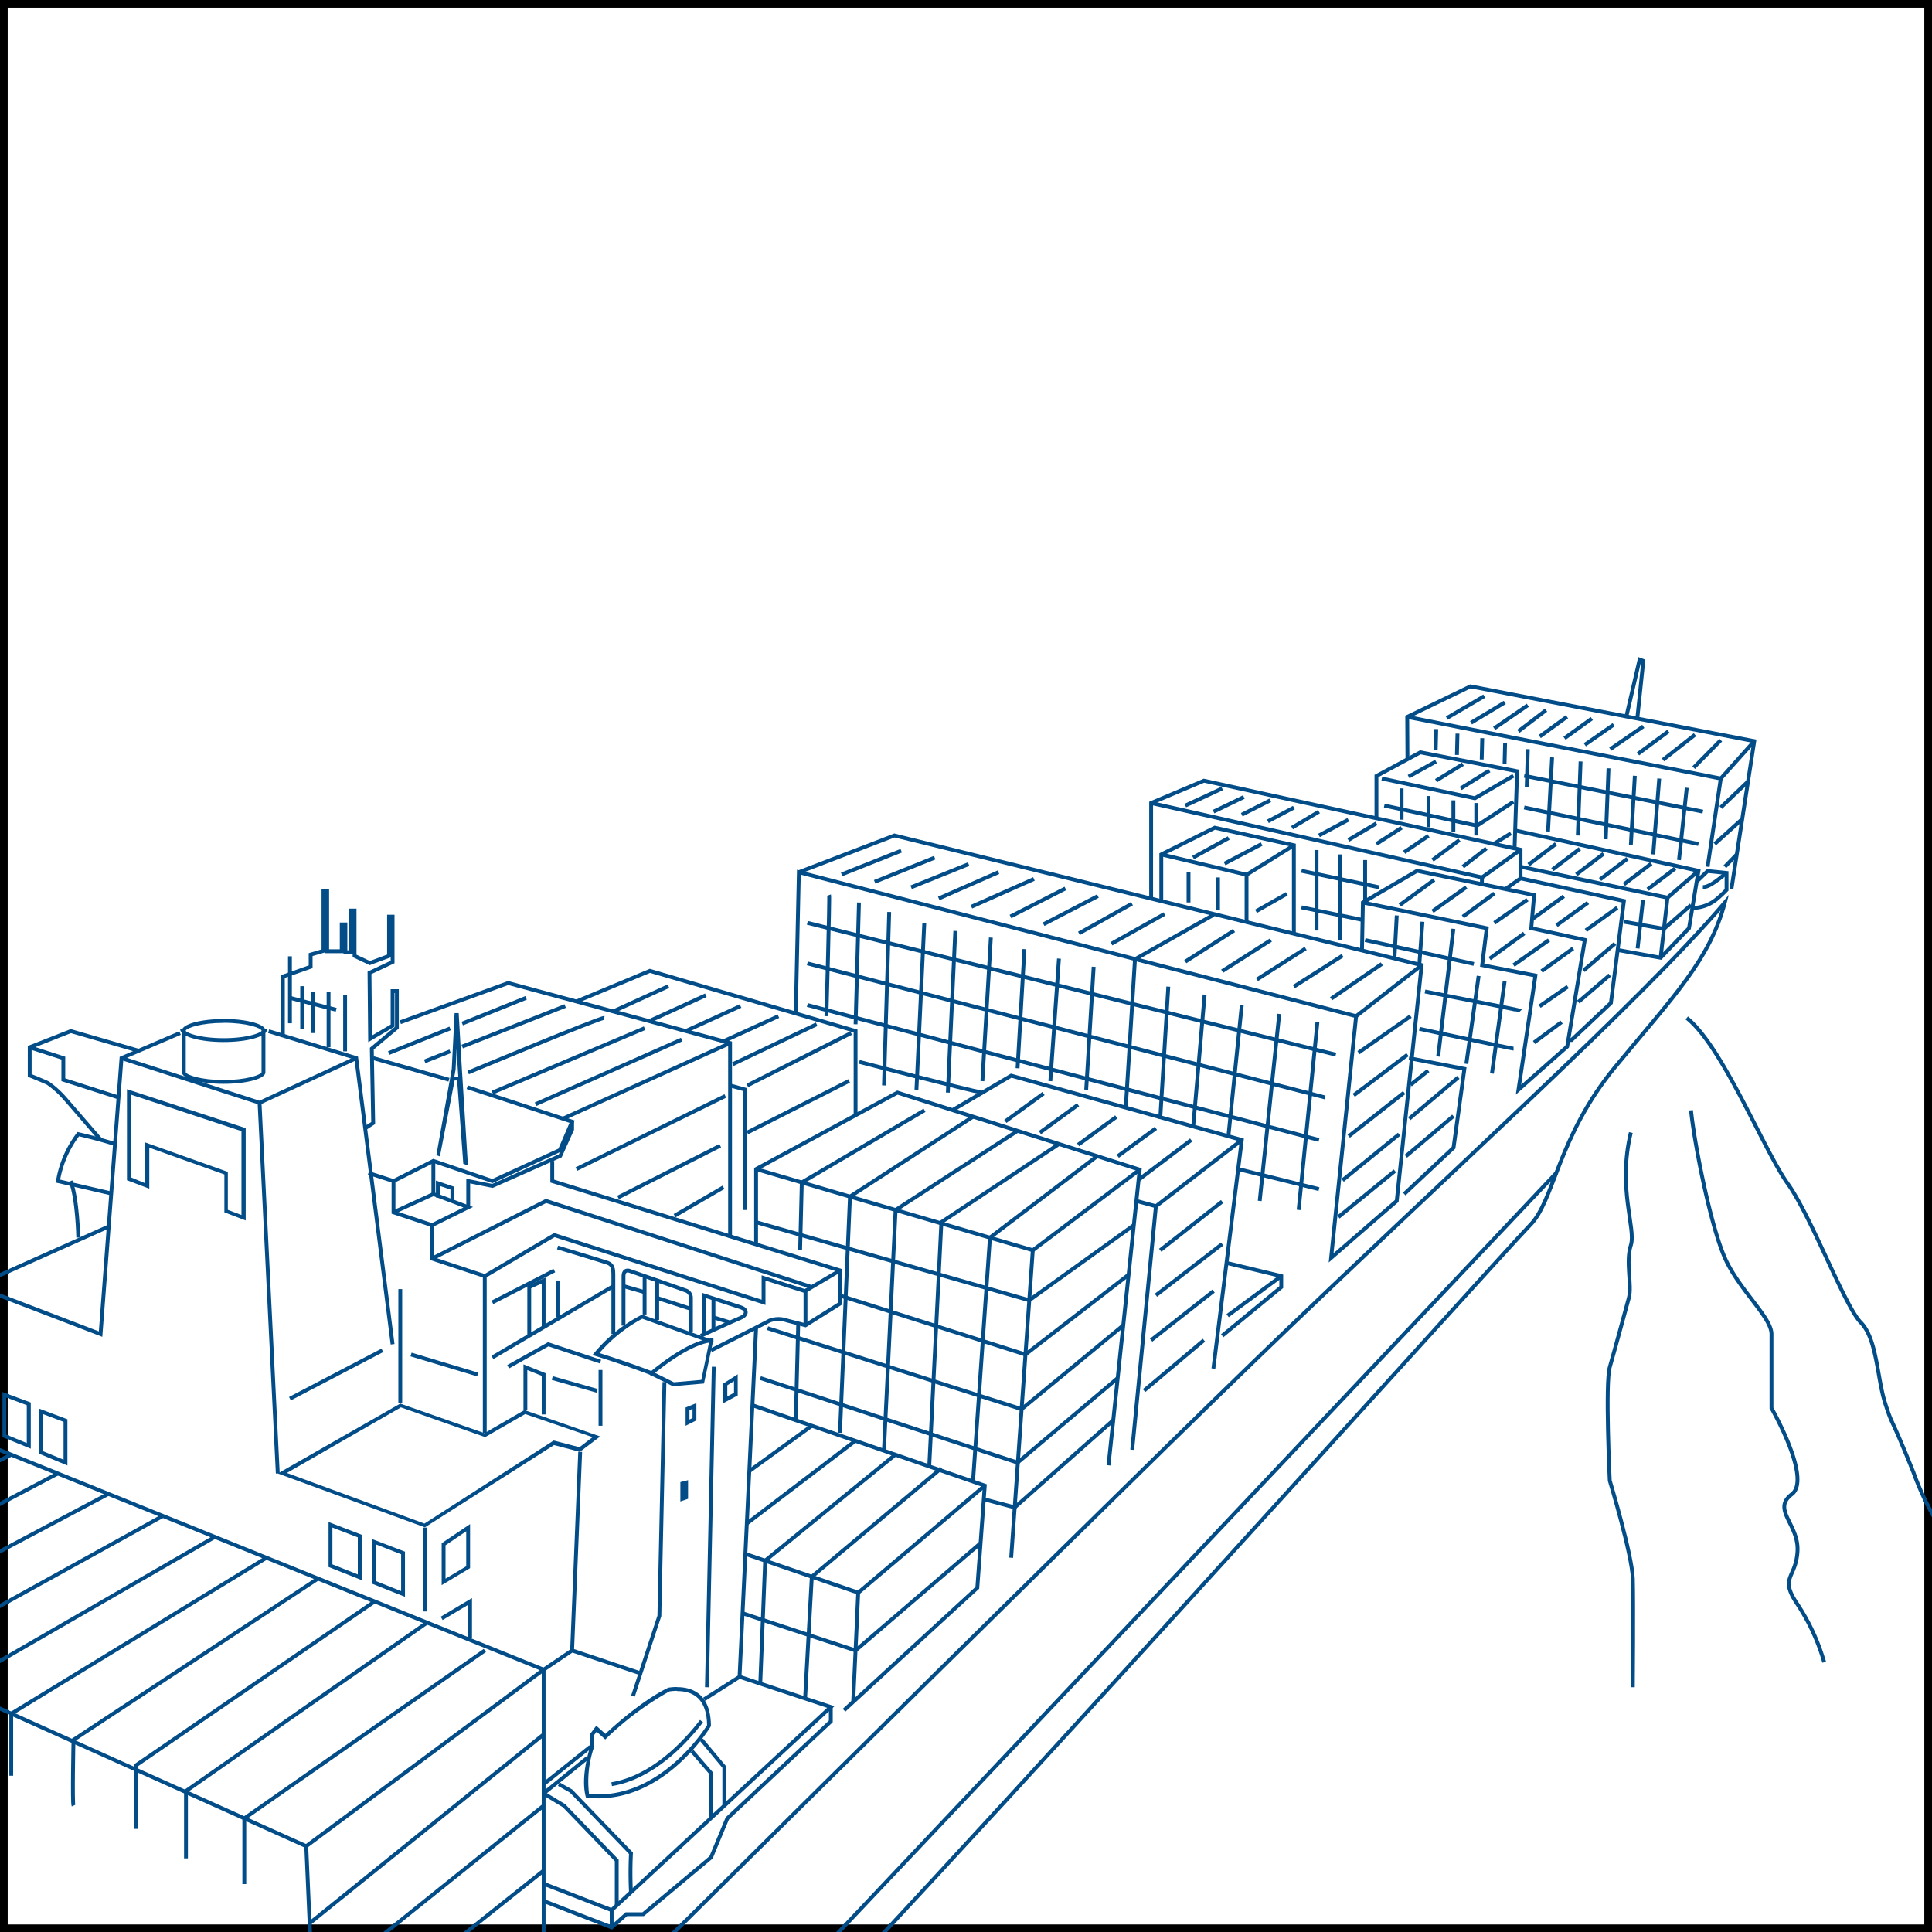 <svg id="Layer_1" data-name="Layer 1" xmlns="http://www.w3.org/2000/svg" xmlns:xlink="http://www.w3.org/1999/xlink" viewBox="0 0 251.08 251.08"><rect x="0" y="0" width="251.08" height="251.08" fill="#808080" stroke="none"/><defs><style>.cls-1,.cls-4{fill:none;}.cls-2{fill:#fff;}.cls-3{clip-path:url(#clip-path);}.cls-4{stroke:#024d88;stroke-miterlimit:10;stroke-width:0.5px;}.cls-5{fill:#024d88;}</style><clipPath id="clip-path"><rect class="cls-1" y="0.02" width="251.08" height="251.08"/></clipPath></defs><title>Artboard 1</title><rect class="cls-2" x="0.5" y="0.52" width="250.08" height="250.08"/><path d="M250.08,1V250.1H1V1H250.08m1-1H0V251.1H251.08V0Z"/><g class="cls-3"><path class="cls-4" d="M92.41,274.51c11.87-10.45,103.26-112.12,106.43-115.29s3.56-11.47,11.07-20.57,12.27-13.85,14.25-21.36c-11.08,13-36,35.26-60.93,59.37S64,274.51,64,274.51"/><line class="cls-4" x1="202.25" y1="152.44" x2="86.87" y2="274.51"/><polyline class="cls-4" points="-35.38 174.17 70.65 216.99 70.65 258.92 51.93 274.51"/><line class="cls-4" x1="70.65" y1="216.98" x2="39.79" y2="239.93"/><polyline class="cls-4" points="-36.5 205.64 39.8 239.93 41.38 276.06"/><polyline class="cls-4" points="63.01 214.49 31.75 236.32 31.75 244.85"/><polyline class="cls-4" points="55.42 210.93 24.17 232.76 24.17 241.51"/><line class="cls-4" x1="70.65" y1="225.4" x2="40.23" y2="249.95"/><line class="cls-4" x1="70.65" y1="234.66" x2="39.79" y2="259.45"/><line class="cls-4" x1="70.65" y1="243.1" x2="40.97" y2="266.76"/><polyline class="cls-4" points="70.65 244.81 79.49 248.24 107.97 221.84 96.11 217.91"/><polyline class="cls-4" points="70.65 247.05 79.49 250.48 81.4 248.77 83.58 248.77 92.41 241.38 94.52 236.32 107.97 223.71 107.97 221.84"/><path class="cls-5" d="M88,219.77h0c2.54,0,3.85,1.49,3.89,4.43-.67,1.06-6,9-14.14,9-.39,0-.8,0-1.2-.06a13.61,13.61,0,0,1,.62-6l0-.08v-1.52l.37-.49.78.7.34.31.34-.33a39.71,39.71,0,0,1,8-5.92,7,7,0,0,1,1-.07m0-.5a7.43,7.43,0,0,0-1.15.09c-3.82,1.84-8.17,6-8.17,6l-1.19-1.06-.79,1.06V227s-1.34,3.84-.55,6.61a14.77,14.77,0,0,0,1.6.1c9.07,0,14.64-9.38,14.64-9.38,0-3.93-2.12-5.07-4.39-5.07Z"/><polyline class="cls-4" points="89.93 227.58 92.41 230.44 92.41 236.16"/><polyline class="cls-4" points="91.17 226.1 94.13 229.65 94.13 234.66"/><path class="cls-4" d="M72.63,231.87l1.58.89L82,240.85a50.41,50.41,0,0,0,0,5.07"/><polyline class="cls-4" points="70.65 233.07 73.29 234.66 80.15 241.78 80.15 247.63"/><line class="cls-4" x1="79.49" y1="248.24" x2="79.49" y2="250.48"/><path class="cls-4" d="M91.17,223.67c-2.23,2.9-6.41,7.32-11.68,8.2"/><line class="cls-4" x1="76.32" y1="228.46" x2="70.65" y2="233.07"/><line class="cls-4" x1="76.72" y1="227.01" x2="70.65" y2="231.87"/><polyline class="cls-4" points="91.51 220.84 96.11 217.91 98.26 172.61"/><path class="cls-4" d="M92.41,175.49s7-3.52,7.61-3.87a3.37,3.37,0,0,1,2.28,0l2.38.61,4.48-2.81v-4.31L71.77,153.49v-2.62"/><path class="cls-4" d="M72.46,162.12s5.84,1.76,6.52,2,.73.88.73,1.48v7.78"/><path class="cls-5" d="M83.44,171.37l8.7,3.12-1,4.84-3.56.31-2.9-1.45s-2.67-1.05-6.78-2.35a19.67,19.67,0,0,1,5.58-4.47m0-.54A19.45,19.45,0,0,0,77,176.1c4.53,1.41,7.43,2.55,7.43,2.55l3,1.5,4.06-.35,1.21-5.63-9.32-3.34Z"/><path class="cls-4" d="M92.72,174.17c-3.25.09-8.26,4.48-8.26,4.48"/><path class="cls-4" d="M91.09,173.59s4.35-2,5.15-2.32,1-1.05,0-1.38c-1.21-.41-4.71-1.52-4.71-1.52v5"/><line class="cls-4" x1="92.72" y1="168.68" x2="92.72" y2="172.84"/><path class="cls-4" d="M89.79,173.12v-4.44a1,1,0,0,0-.77-1c-.85-.32-7.2-2.52-7.2-2.52s-.79-.31-.79.74v6.38"/><line class="cls-4" x1="83.77" y1="165.84" x2="83.77" y2="170.83"/><line class="cls-4" x1="85.41" y1="166.41" x2="85.41" y2="171.55"/><line class="cls-4" x1="89.79" y1="170.1" x2="85.41" y2="168.68"/><line class="cls-4" x1="83.77" y1="167.93" x2="81.03" y2="167.14"/><line class="cls-4" x1="79.71" y1="167.14" x2="63.99" y2="176.41"/><polyline class="cls-4" points="66.04 177.62 71.25 174.7 78.04 176.96"/><polyline class="cls-4" points="86.35 179.61 85.69 210 82.26 220.41"/><polyline class="cls-4" points="51.14 153.49 56.32 150.87 63.99 153.49 72.76 149.46 74.35 145.77 60.72 141.29"/><line class="cls-4" x1="58.35" y1="140.32" x2="48.5" y2="137.51"/><line class="cls-4" x1="63" y1="165.84" x2="63" y2="186.21"/><path class="cls-5" d="M52.07,182.89l10.77,3.8.22.07.19-.11,5-2.88,8.76,3-1.71,1.31-3.13-.82-.21-.05-.18.11L55.16,198l-17.88-6.58,14.79-8.5m0-.54L36.1,191.49l19.12,7L72,187.8l3.36.88,2.64-2-9.85-3.43-5.19,3-11-3.86Z"/><line class="cls-4" x1="36.1" y1="191.49" x2="33.73" y2="143.31"/><polyline class="cls-4" points="46.3 137.51 33.73 143.31 15.79 137.51"/><polyline class="cls-4" points="34.91 134.01 46.3 137.51 51.02 174.7"/><polyline class="cls-4" points="14.13 159.39 -3.2 167.14 13.07 173.38 15.79 137.51 23.4 134.25"/><path class="cls-4" d="M10.17,160.83s-.09-5.08-1-7.34"/><path class="cls-4" d="M14.46,155.1l-6.93-1.61a13.75,13.75,0,0,1,2.64-6.1c2.9.67,4.77,1.29,4.77,1.29"/><path class="cls-4" d="M13.09,148.13S8.67,143,8.23,142.52a12.31,12.31,0,0,0-2-1.76c-.53-.26-2.37-1-2.37-1V136.1L9.2,134,18,136.55"/><polyline class="cls-4" points="3.84 136.1 8.23 137.51 8.23 140.32 15.4 142.62"/><line class="cls-4" x1="75.4" y1="188.68" x2="74.35" y2="214.49"/><polyline class="cls-4" points="83.23 217.46 74.35 214.49 70.65 216.99"/><line class="cls-4" x1="55.22" y1="198.52" x2="55.22" y2="209.42"/><line class="cls-4" x1="92.72" y1="171.2" x2="94.88" y2="171.87"/><polyline class="cls-4" points="56.32 150.87 56.32 155.18 60.85 156.89 56.15 159.22"/><polyline class="cls-4" points="60.85 156.89 60.85 153.49 63.99 154.12 72.81 150.21 74.35 146.78 74.35 145.77"/><polyline class="cls-4" points="56.15 163.57 70.96 156.07 105.5 167.27"/><polyline class="cls-4" points="109.16 165.11 104.61 167.79 99.23 166.08 99.23 169.25 72.04 160.51 63.01 165.84 56.15 163.57 56.15 159.22 51.14 157.55 51.14 153.49 47.88 152.44"/><polyline class="cls-4" points="109.69 222.26 127.01 206.35 127.98 193.07 97.78 182.62"/><polyline class="cls-4" points="96.86 201.94 111.53 206.98 110.88 221.16"/><line class="cls-4" x1="111.54" y1="206.98" x2="127.98" y2="193.07"/><polyline class="cls-4" points="127.43 200.55 111.19 214.49 96.45 209.64"/><polyline class="cls-4" points="144.06 190.43 148.11 152.01 116.63 141.99 98.26 151.93 98.26 161.89"/><polyline class="cls-4" points="98.26 151.93 134.22 162.48 131.41 202.44"/><line class="cls-4" x1="148.11" y1="152.01" x2="134.22" y2="162.48"/><polyline class="cls-4" points="123.79 144.27 131.41 139.79 161.38 148.15 157.69 177.86"/><polyline class="cls-4" points="147.68 156.07 150.22 156.76 147.14 188.41"/><line class="cls-4" x1="52.02" y1="182.35" x2="52.02" y2="167.53"/><polyline class="cls-4" points="111.19 144.94 111.19 133.99 84.46 126.17 74.91 130.15"/><polyline class="cls-4" points="52.02 132.85 66.04 127.75 94.88 135.55 94.88 160.83"/><polyline class="cls-4" points="94.88 141.06 96.86 141.61 96.86 157.25"/><polyline class="cls-4" points="103.82 113.35 116.24 108.58 184.75 125.43 181.52 156.07 172.99 163.47 176.24 132.06 103.82 113.35 103.42 131.72"/><line class="cls-4" x1="184.75" y1="125.43" x2="176.24" y2="132.06"/><polyline class="cls-4" points="183.11 137.51 190.31 138.91 188.9 149.15 182.49 155.17"/><polyline class="cls-4" points="177 123.63 177.12 117.29 184.16 113.17 199.37 116.32 199 120.63 205.96 122.15 203.67 136.01 197.34 141.61 199.54 126.78 192.62 125.43 192.75 124.37 193.21 120.63 177.12 117.29"/><line class="cls-4" x1="198.08" y1="121.3" x2="193.59" y2="124.58"/><line class="cls-4" x1="200.34" y1="126.21" x2="204.43" y2="123.26"/><line class="cls-4" x1="206.09" y1="120.91" x2="210.18" y2="117.96"/><line class="cls-4" x1="205.79" y1="126.13" x2="209.88" y2="122.63"/><line class="cls-4" x1="205.11" y1="130.22" x2="209.2" y2="126.72"/><line class="cls-4" x1="202.28" y1="120.26" x2="206.37" y2="117.31"/><line class="cls-4" x1="199.14" y1="119.44" x2="203.23" y2="116.48"/><polyline class="cls-4" points="149.6 104.36 192.59 114.03 192.59 114.99"/><polyline class="cls-4" points="168.15 121.3 168.15 109.85 157.87 107.57 150.92 111.04 150.92 117.29"/><polyline class="cls-4" points="150.92 111.04 162 113.68 162 119.79"/><polyline class="cls-4" points="178.88 106.35 178.88 100.85 184.59 97.77 197.16 100.23 196.83 110.26"/><polyline class="cls-4" points="197.01 107.95 220.73 113.17 219.5 120.63 215.81 124.47 210.23 123.46"/><polyline class="cls-4" points="195.53 115.62 197.61 114.15 197.61 110.43 156.46 101.46 149.6 104.36 149.6 116.88"/><polyline class="cls-4" points="197.61 114.15 211.04 117.09 209.35 130.34 204.23 135.16 203.81 135.16"/><polyline class="cls-4" points="197.61 112.64 216.71 116.66 215.81 124.47"/><line class="cls-4" x1="216.71" y1="116.66" x2="220.73" y2="113.17"/><polyline class="cls-4" points="182.91 98.67 182.88 93.17 191.1 89.2 227.98 96.32 225.01 115.57"/><polyline class="cls-4" points="182.88 93.17 223.63 101.18 221.92 112.64"/><line class="cls-4" x1="223.63" y1="101.18" x2="227.98" y2="96.32"/><path class="cls-4" d="M219.94,118a5,5,0,0,0,3.12-1.12,15.52,15.52,0,0,0,1.32-1.23v-2.2l-2.46-.25-1.42,1.37"/><path class="cls-4" d="M221.3,115.29c.62,0,1.45-.47,3.08-1.87"/><polyline class="cls-4" points="211.36 93.11 213.08 85.72 213.56 85.9 212.78 93.38"/><line class="cls-4" x1="92.76" y1="177.62" x2="91.87" y2="219.27"/><line class="cls-4" x1="37.68" y1="181.77" x2="49.69" y2="175.49"/><line class="cls-4" x1="53.42" y1="176.03" x2="62.08" y2="178.63"/><line class="cls-4" x1="104.68" y1="172.23" x2="104.68" y2="167.79"/><path class="cls-5" d="M59.35,136.4l.12,2.15.09,1.36h-.51l.16-.91v-.06l.13-2.54m.23-4.74h-.49l-.37,7.25-2,11.21.46.17,1.91-9.88h.33l.8,10.84.6.21L60,138.52l-.39-6.86Z"/><polyline class="cls-4" points="47.46 146.62 48.5 145.95 48.32 136.28 51.58 133.55 51.58 128.8 51.02 128.8 51.02 133.29 48.1 135 48.02 126.43 51.02 125.02 51.02 119.13 50.56 119.13 50.56 124.23 48.06 125.16 46.08 124.23 46.08 118.34 45.64 118.34 45.64 123.75 44.89 123.75 44.89 120.14 44.41 120.14 44.41 123.62 42.52 123.62 42.52 115.84 42.04 115.84 42.04 123.57 40.37 124.06 40.37 125.64 36.76 126.91 36.76 134.51"/><polyline class="cls-4" points="17.64 237.68 17.64 229.44 48.69 208.12"/><path class="cls-4" d="M9.55,234.66c-.17-.36,0-8.55,0-8.55l31.83-21"/><polyline class="cls-4" points="1.46 230.77 1.46 222.71 34.63 202.44"/><polyline class="cls-4" points="-5.92 227.77 -5.92 219.27 27.92 199.73"/><polyline class="cls-4" points="-13.13 224.34 -13.13 215.97 21.17 197"/><polyline class="cls-4" points="14.08 194.14 -20.85 212.68 -20.51 221.44"/><polyline class="cls-4" points="-26.5 219.27 -27.25 209.8 7.51 191.49"/><line class="cls-4" x1="-34.5" y1="206.54" x2="1.46" y2="189.05"/><polyline class="cls-4" points="122.34 190.8 105.5 204.91 104.63 220.74"/><polyline class="cls-4" points="116.35 189.05 99.44 202.82 98.81 218.62"/><line class="cls-4" x1="111.15" y1="187.25" x2="96.95" y2="198.07"/><line class="cls-4" x1="105.5" y1="185.29" x2="97.38" y2="191.18"/><line class="cls-4" x1="161.38" y1="148.15" x2="150.22" y2="156.76"/><line class="cls-4" x1="162" y1="113.68" x2="168.15" y2="109.85"/><line class="cls-4" x1="198.5" y1="116.92" x2="194.21" y2="119.93"/><line class="cls-4" x1="203.74" y1="128.22" x2="200.08" y2="130.77"/><line class="cls-4" x1="199.36" y1="135.48" x2="202.94" y2="132.83"/><line class="cls-4" x1="197.61" y1="110.43" x2="192.6" y2="114.03"/><polyline class="cls-4" points="142.59 150.25 128.65 160.84 126.45 192.54"/><polyline class="cls-4" points="137.62 148.67 122.34 158.83 120.77 190.43"/><polyline class="cls-4" points="132.24 146.96 116.39 157.25 114.88 188.41"/><polyline class="cls-4" points="126.45 145.12 110.46 155.51 109.16 186.21"/><line class="cls-4" x1="103.73" y1="172.24" x2="103.42" y2="184.57"/><polyline class="cls-4" points="120.15 144.29 104.2 153.67 103.98 162.48"/><polyline class="cls-4" points="98.26 158.83 133.76 168.98 147.35 159.22"/><polyline class="cls-4" points="109.16 168.37 133.26 176.03 146.67 165.66"/><polyline class="cls-4" points="99.75 172.61 132.76 183.13 145.98 172.24"/><polyline class="cls-4" points="98.81 179.09 132.24 190.08 145.26 179.09"/><polyline class="cls-4" points="144.68 184.57 131.87 195.9 127.85 194.83"/><line class="cls-4" x1="201.3" y1="122.17" x2="196.7" y2="125.43"/><line class="cls-4" x1="190.11" y1="119.13" x2="194.21" y2="116.1"/><line class="cls-4" x1="190.56" y1="115.29" x2="186.16" y2="118.43"/><line class="cls-4" x1="186.38" y1="114.35" x2="181.91" y2="117.62"/><line class="cls-4" x1="104.92" y1="119.93" x2="173.6" y2="137.06"/><line class="cls-4" x1="104.92" y1="125.2" x2="172.2" y2="142.62"/><line class="cls-4" x1="171.41" y1="154.54" x2="160.91" y2="151.93"/><line class="cls-4" x1="104.92" y1="130.61" x2="171.41" y2="148.15"/><path class="cls-4" d="M127.67,142c-2.1-.38-16-4-16-4"/><path class="cls-4" d="M107.75,116.32c.09.26-.35,15.74-.35,15.74"/><line class="cls-4" x1="111.63" y1="117.29" x2="111.19" y2="133.11"/><line class="cls-4" x1="115.56" y1="118.52" x2="114.88" y2="141.06"/><line class="cls-4" x1="120.12" y1="119.93" x2="119.1" y2="141.61"/><line class="cls-4" x1="124.15" y1="120.98" x2="123.18" y2="141.99"/><line class="cls-4" x1="128.77" y1="121.85" x2="127.67" y2="140.5"/><line class="cls-4" x1="133.13" y1="123.35" x2="132.24" y2="138.83"/><line class="cls-4" x1="137.62" y1="124.58" x2="136.5" y2="140.5"/><line class="cls-4" x1="142.13" y1="125.64" x2="141.16" y2="141.61"/><polyline class="cls-4" points="157.71 118.89 147.5 124.66 146.31 143.84"/><line class="cls-4" x1="151.83" y1="128.22" x2="150.78" y2="145.38"/><line class="cls-4" x1="156.55" y1="129.26" x2="155.05" y2="146.63"/><line class="cls-4" x1="161.38" y1="130.61" x2="159.64" y2="147.66"/><line class="cls-4" x1="166.25" y1="131.77" x2="163.71" y2="156.07"/><line class="cls-4" x1="171.21" y1="132.83" x2="168.77" y2="157.24"/><line class="cls-4" x1="179.58" y1="125.27" x2="172.99" y2="129.79"/><line class="cls-4" x1="174.48" y1="124.19" x2="168.15" y2="128.22"/><line class="cls-4" x1="169.68" y1="123.26" x2="163.35" y2="127.29"/><line class="cls-4" x1="165.16" y1="122.17" x2="158.83" y2="126.21"/><line class="cls-4" x1="160.37" y1="120.93" x2="154.04" y2="124.97"/><line class="cls-4" x1="151.33" y1="118.78" x2="144.44" y2="122.65"/><line class="cls-4" x1="147.11" y1="117.44" x2="140.22" y2="121.3"/><line class="cls-4" x1="142.68" y1="116.45" x2="135.62" y2="120.11"/><line class="cls-4" x1="138.46" y1="115.46" x2="131.32" y2="119.11"/><line class="cls-4" x1="134.37" y1="114.23" x2="126.24" y2="117.84"/><line class="cls-4" x1="129.76" y1="113.35" x2="122" y2="116.76"/><line class="cls-4" x1="125.88" y1="112.3" x2="118.41" y2="115.31"/><line class="cls-4" x1="121.47" y1="111.46" x2="113.67" y2="114.6"/><line class="cls-4" x1="117.12" y1="110.56" x2="109.38" y2="113.64"/><polyline class="cls-4" points="179.58 101.18 191.67 103.74 196.68 100.82"/><path class="cls-5" d="M43.2,198.52l3.3,1.27v4.82l-3.3-1.31v-4.78m-.5-.72v5.84l4.3,1.71v-5.9l-4.3-1.65Z"/><path class="cls-5" d="M48.82,200.69l3.31,1.3v4.79l-3.31-1.32v-4.77m-.5-.74v5.85l4.31,1.72v-5.87L48.32,200Z"/><path class="cls-5" d="M.82,181.62l2.66,1v4.92l-2.66-1.1v-4.8m-.5-.71v5.84L4,188.27v-6L.32,180.91Z"/><path class="cls-5" d="M5.6,183.78l2.66,1v4.92l-2.66-1.1v-4.8m-.5-.71v5.84l3.66,1.52v-6L5.1,183.07Z"/><line class="cls-4" x1="94.88" y1="135.55" x2="73.15" y2="145.38"/><line class="cls-4" x1="88.59" y1="135.09" x2="69.6" y2="143.5"/><line class="cls-4" x1="83.77" y1="133.62" x2="63.99" y2="141.99"/><path class="cls-4" d="M78.52,132.29c-.48-.1-17.68,7.09-17.68,7.09"/><line class="cls-4" x1="58.5" y1="136.63" x2="55.19" y2="137.93"/><line class="cls-4" x1="73.45" y1="130.74" x2="60.07" y2="136.01"/><line class="cls-4" x1="58.5" y1="133.65" x2="50.52" y2="136.85"/><line class="cls-4" x1="68.37" y1="129.68" x2="60.07" y2="133.02"/><line class="cls-4" x1="74.91" y1="151.93" x2="94.26" y2="142.43"/><line class="cls-4" x1="80.32" y1="155.62" x2="93.6" y2="148.89"/><line class="cls-4" x1="87.67" y1="157.99" x2="94.02" y2="154.3"/><line class="cls-4" x1="110.61" y1="134.25" x2="97.12" y2="141.06"/><line class="cls-4" x1="97.12" y1="147.18" x2="110.35" y2="140.47"/><line class="cls-4" x1="95.23" y1="138.3" x2="106.13" y2="133.11"/><line class="cls-4" x1="94.02" y1="135.32" x2="101.16" y2="132.06"/><line class="cls-4" x1="89.1" y1="134" x2="96.24" y2="130.74"/><line class="cls-4" x1="84.59" y1="132.6" x2="91.73" y2="129.34"/><line class="cls-4" x1="79.73" y1="131.42" x2="86.87" y2="128.16"/><path class="cls-4" d="M197.61,131.36c-.09-.09-12.42-2.51-12.42-2.51"/><path class="cls-4" d="M196.7,136.28c-.24,0-12.24-2.58-12.24-2.58"/><line class="cls-4" x1="195.54" y1="127.53" x2="193.89" y2="139.51"/><line class="cls-4" x1="192.16" y1="126.83" x2="190.56" y2="138.25"/><line class="cls-4" x1="188.88" y1="120.71" x2="186.9" y2="137.3"/><line class="cls-4" x1="191.54" y1="125.27" x2="177.41" y2="122.17"/><line class="cls-4" x1="181.52" y1="118.97" x2="181.21" y2="124.73"/><line class="cls-4" x1="184.86" y1="119.79" x2="184.46" y2="125.27"/><polyline class="cls-4" points="159.54 164.16 166.51 165.84 166.51 167.27 158.84 173.59"/><line class="cls-4" x1="159.54" y1="170.98" x2="166.51" y2="165.84"/><line class="cls-4" x1="150.78" y1="162.48" x2="158.83" y2="156.15"/><line class="cls-4" x1="150.22" y1="168.33" x2="158.83" y2="161.67"/><line class="cls-4" x1="149.6" y1="174.17" x2="157.71" y2="167.79"/><line class="cls-4" x1="148.68" y1="180.72" x2="156.46" y2="174.17"/><line class="cls-4" x1="154.81" y1="148.15" x2="147.89" y2="153.38"/><line class="cls-4" x1="150.22" y1="146.63" x2="145.26" y2="150.26"/><line class="cls-4" x1="145.07" y1="145.15" x2="140.11" y2="148.77"/><line class="cls-4" x1="140.1" y1="143.57" x2="135.14" y2="147.19"/><line class="cls-4" x1="135.61" y1="142.11" x2="130.65" y2="145.73"/><path class="cls-4" d="M158.83,102.46c-.35.19-4.79,2.23-4.79,2.23"/><line class="cls-4" x1="161.65" y1="103.58" x2="157.71" y2="105.48"/><line class="cls-4" x1="165.08" y1="104.01" x2="161.38" y2="105.88"/><line class="cls-4" x1="168.15" y1="104.95" x2="164.77" y2="106.74"/><line class="cls-4" x1="171.41" y1="105.48" x2="167.91" y2="107.57"/><line class="cls-4" x1="175.23" y1="106.53" x2="171.41" y2="108.58"/><line class="cls-4" x1="178.88" y1="107" x2="175.23" y2="109.17"/><line class="cls-4" x1="182.15" y1="107.57" x2="178.88" y2="109.68"/><line class="cls-4" x1="185.65" y1="108.62" x2="182.48" y2="110.76"/><line class="cls-4" x1="189.67" y1="109.17" x2="186.16" y2="111.77"/><line class="cls-4" x1="193.17" y1="110.26" x2="190.11" y2="112.64"/><line class="cls-4" x1="163.96" y1="109.69" x2="159.14" y2="112.23"/><line class="cls-4" x1="159.68" y1="108.91" x2="155.05" y2="111.45"/><line class="cls-4" x1="158.29" y1="114.03" x2="158.29" y2="118.28"/><line class="cls-4" x1="154.46" y1="113.35" x2="154.46" y2="117.28"/><line class="cls-4" x1="183.14" y1="145.38" x2="189.52" y2="140.01"/><line class="cls-4" x1="182.7" y1="150.26" x2="188.88" y2="145.04"/><line class="cls-4" x1="183.32" y1="140.98" x2="185.61" y2="139.13"/><line class="cls-4" x1="174.48" y1="153.38" x2="181.83" y2="147.4"/><line class="cls-4" x1="173.94" y1="158.16" x2="181.28" y2="152.17"/><line class="cls-4" x1="175.28" y1="147.66" x2="182.48" y2="141.99"/><line class="cls-4" x1="175.93" y1="142.34" x2="182.92" y2="137.06"/><line class="cls-4" x1="176.55" y1="136.8" x2="183.32" y2="132.06"/><line class="cls-4" x1="191.85" y1="104.36" x2="191.85" y2="108.58"/><line class="cls-4" x1="193.56" y1="100.14" x2="189.83" y2="102.46"/><line class="cls-4" x1="190.11" y1="99.31" x2="186.62" y2="101.46"/><line class="cls-4" x1="186.62" y1="98.96" x2="183.06" y2="100.93"/><line class="cls-4" x1="182.15" y1="102.46" x2="182.15" y2="106.53"/><line class="cls-4" x1="185.65" y1="103.45" x2="185.65" y2="107.52"/><line class="cls-4" x1="188.88" y1="104.01" x2="188.88" y2="108.08"/><line class="cls-4" x1="220.28" y1="95.48" x2="216.12" y2="98.75"/><line class="cls-4" x1="223.63" y1="96.19" x2="220.11" y2="99.76"/><line class="cls-4" x1="216.83" y1="95.04" x2="212.87" y2="97.97"/><line class="cls-4" x1="213.56" y1="94.4" x2="209.27" y2="97.36"/><line class="cls-4" x1="209.71" y1="94.18" x2="205.96" y2="96.79"/><line class="cls-4" x1="192.89" y1="90.47" x2="188.02" y2="93.32"/><line class="cls-4" x1="195.56" y1="91.29" x2="191.17" y2="93.93"/><line class="cls-4" x1="198.55" y1="91.65" x2="194.18" y2="94.66"/><line class="cls-4" x1="200.92" y1="92.29" x2="197.32" y2="95.04"/><line class="cls-4" x1="203.64" y1="93.15" x2="200.1" y2="95.72"/><line class="cls-4" x1="206.87" y1="93.38" x2="203.32" y2="95.94"/><line class="cls-4" x1="221.3" y1="105.48" x2="198.08" y2="100.82"/><line class="cls-4" x1="220.73" y1="109.69" x2="198.08" y2="104.94"/><line class="cls-4" x1="219.21" y1="102.38" x2="218.2" y2="111.77"/><polyline class="cls-4" points="196.68 104.2 191.94 107.31 179.9 104.69"/><line class="cls-4" x1="215.63" y1="101.18" x2="214.85" y2="111.04"/><line class="cls-4" x1="212.46" y1="100.82" x2="211.94" y2="109.85"/><line class="cls-4" x1="209.04" y1="99.85" x2="208.68" y2="109.07"/><line class="cls-4" x1="205.41" y1="98.96" x2="205.05" y2="108.58"/><line class="cls-4" x1="201.71" y1="98.43" x2="201.18" y2="108.06"/><line class="cls-4" x1="223.63" y1="104.94" x2="227.18" y2="101.55"/><line class="cls-4" x1="222.84" y1="109.68" x2="226.32" y2="106.53"/><line class="cls-4" x1="224.16" y1="112.64" x2="225.71" y2="111.04"/><line class="cls-4" x1="217.69" y1="112.87" x2="214.13" y2="115.57"/><line class="cls-4" x1="214.6" y1="112.23" x2="211.04" y2="114.93"/><line class="cls-4" x1="211.5" y1="111.59" x2="207.94" y2="114.29"/><line class="cls-4" x1="208.4" y1="110.95" x2="204.85" y2="113.65"/><line class="cls-4" x1="205.31" y1="110.31" x2="201.75" y2="113.01"/><line class="cls-4" x1="202.21" y1="109.67" x2="198.65" y2="112.37"/><polyline class="cls-4" points="211.04 119.79 216.24 120.71 219.76 117.62"/><line class="cls-4" x1="213.52" y1="116.92" x2="212.82" y2="123.26"/><path class="cls-5" d="M95.39,179.53V181l-.87.47v-1.44l.87-.54m.5-.9L94,179.8v2.55l1.87-1v-2.7Z"/><path class="cls-5" d="M90,183.09v1.19l-.4.2v-1.23l.4-.16m.5-.74-1.4.57v2.37l1.4-.7s0-2.2,0-2.24Z"/><path class="cls-5" d="M88.92,193v1.43l0,0v-1.44h0m.5-.63-1,.25v2.52l1-.35v-2.42Z"/><polyline class="cls-4" points="68.78 173.59 68.78 167.27 70.65 166.41 70.65 172.61"/><polyline class="cls-4" points="70.65 183.82 70.65 178.63 68.28 177.68 68.28 183.22"/><line class="cls-4" x1="71.77" y1="179.09" x2="77.6" y2="180.75"/><line class="cls-4" x1="63.99" y1="169.25" x2="72.04" y2="165.12"/><line class="cls-4" x1="72.46" y1="166.41" x2="72.46" y2="171.2"/><line class="cls-4" x1="78.04" y1="185.29" x2="78.04" y2="178.04"/><path class="cls-5" d="M60.59,199v4.55l-2.69,1.61v-4.34L60.59,199m.5-.93-3.69,2.48V206l3.69-2.21v-5.76Z"/><polyline class="cls-4" points="57.4 210.32 61.09 208.12 61.09 212.83"/><polyline class="cls-4" points="56.9 155.62 56.9 153.77 58.79 154.41 58.79 156.07"/><line class="cls-4" x1="51.14" y1="157.55" x2="56.32" y2="155.18"/><line class="cls-4" x1="163.23" y1="118.43" x2="167.23" y2="116.16"/><line class="cls-4" x1="169.14" y1="113.17" x2="179.25" y2="115.32"/><line class="cls-4" x1="169.14" y1="117.92" x2="177" y2="119.54"/><line class="cls-4" x1="171.1" y1="110.47" x2="171.1" y2="120.93"/><line class="cls-4" x1="174.19" y1="111.04" x2="174.19" y2="122.17"/><line class="cls-4" x1="177.41" y1="111.77" x2="177.41" y2="116.92"/><line class="cls-4" x1="198.55" y1="97.36" x2="198.41" y2="102.28"/><line class="cls-4" x1="195.6" y1="96.54" x2="195.53" y2="99.31"/><line class="cls-4" x1="192.63" y1="95.93" x2="192.56" y2="98.7"/><line class="cls-4" x1="189.41" y1="95.34" x2="189.34" y2="98.11"/><line class="cls-4" x1="186.65" y1="94.75" x2="186.58" y2="97.52"/><line class="cls-4" x1="196.35" y1="108.3" x2="194.13" y2="109.67"/><line class="cls-4" x1="42.7" y1="128.89" x2="42.7" y2="136.1"/><line class="cls-4" x1="44.85" y1="129.34" x2="44.85" y2="136.63"/><line class="cls-4" x1="37.68" y1="124.28" x2="37.68" y2="132.98"/><line class="cls-4" x1="39.27" y1="128.16" x2="39.27" y2="133.69"/><line class="cls-4" x1="40.72" y1="128.89" x2="40.72" y2="134.25"/><line class="cls-4" x1="43.69" y1="131.23" x2="37.68" y2="129.68"/><path class="cls-5" d="M17,142.25,31.38,147v10.9l-1.77-.67v-4.93l-.33-.12-9.76-3.48-.67-.24v5.31L17,153V142.25m-.5-.69v11.82l2.9,1.1v-5.33l9.76,3.48v4.92l2.77,1.06v-12l-15.43-5.06Z"/><path class="cls-4" d="M34.49,133.69c0,.81-2.43,1.48-5.42,1.48s-5.42-.67-5.42-1.48"/><path class="cls-5" d="M29.07,132.92c3,0,4.78.66,4.92,1v5.44c-.15.34-2,1-4.93,1s-4.78-.66-4.92-1v-5.43c.15-.35,2-1,4.93-1m0-.5c-3,0-5.42.67-5.42,1.48v5.46c0,.82,2.42,1.48,5.42,1.48s5.42-.66,5.42-1.48V133.9c0-.81-2.43-1.48-5.42-1.48Z"/><path class="cls-4" d="M219.21,132.29c4.68,3.72,10,17.17,13.12,21.53s7.39,15.92,9.5,18.05,2.11,7.22,3.16,10.48.53,1.14,3.7,9.05a36.78,36.78,0,0,0,7.38,12.24c1.58,2,1.06,3,2.64,5.66s3.69,4.35,5.27,7.47,8.44,13.61,8.44,13.61"/><path class="cls-4" d="M219.76,144.29c.44,4.38,2.55,15,4.4,19.18s6.06,7.71,6.06,9.91V183s5.28,9.18,2.64,11.19.95,3.89.74,7.43-2.41,3.33,0,6.87a27.35,27.35,0,0,1,3.47,7.53"/><path class="cls-4" d="M211.94,147.18c-1.76,7.3.7,12.5,0,14.65s.18,5.24-.26,6.85-1.87,6.89-2.48,9,0,14.73,0,14.73,2.91,9.64,3,12.75,0,14.11,0,14.11"/></g></svg>